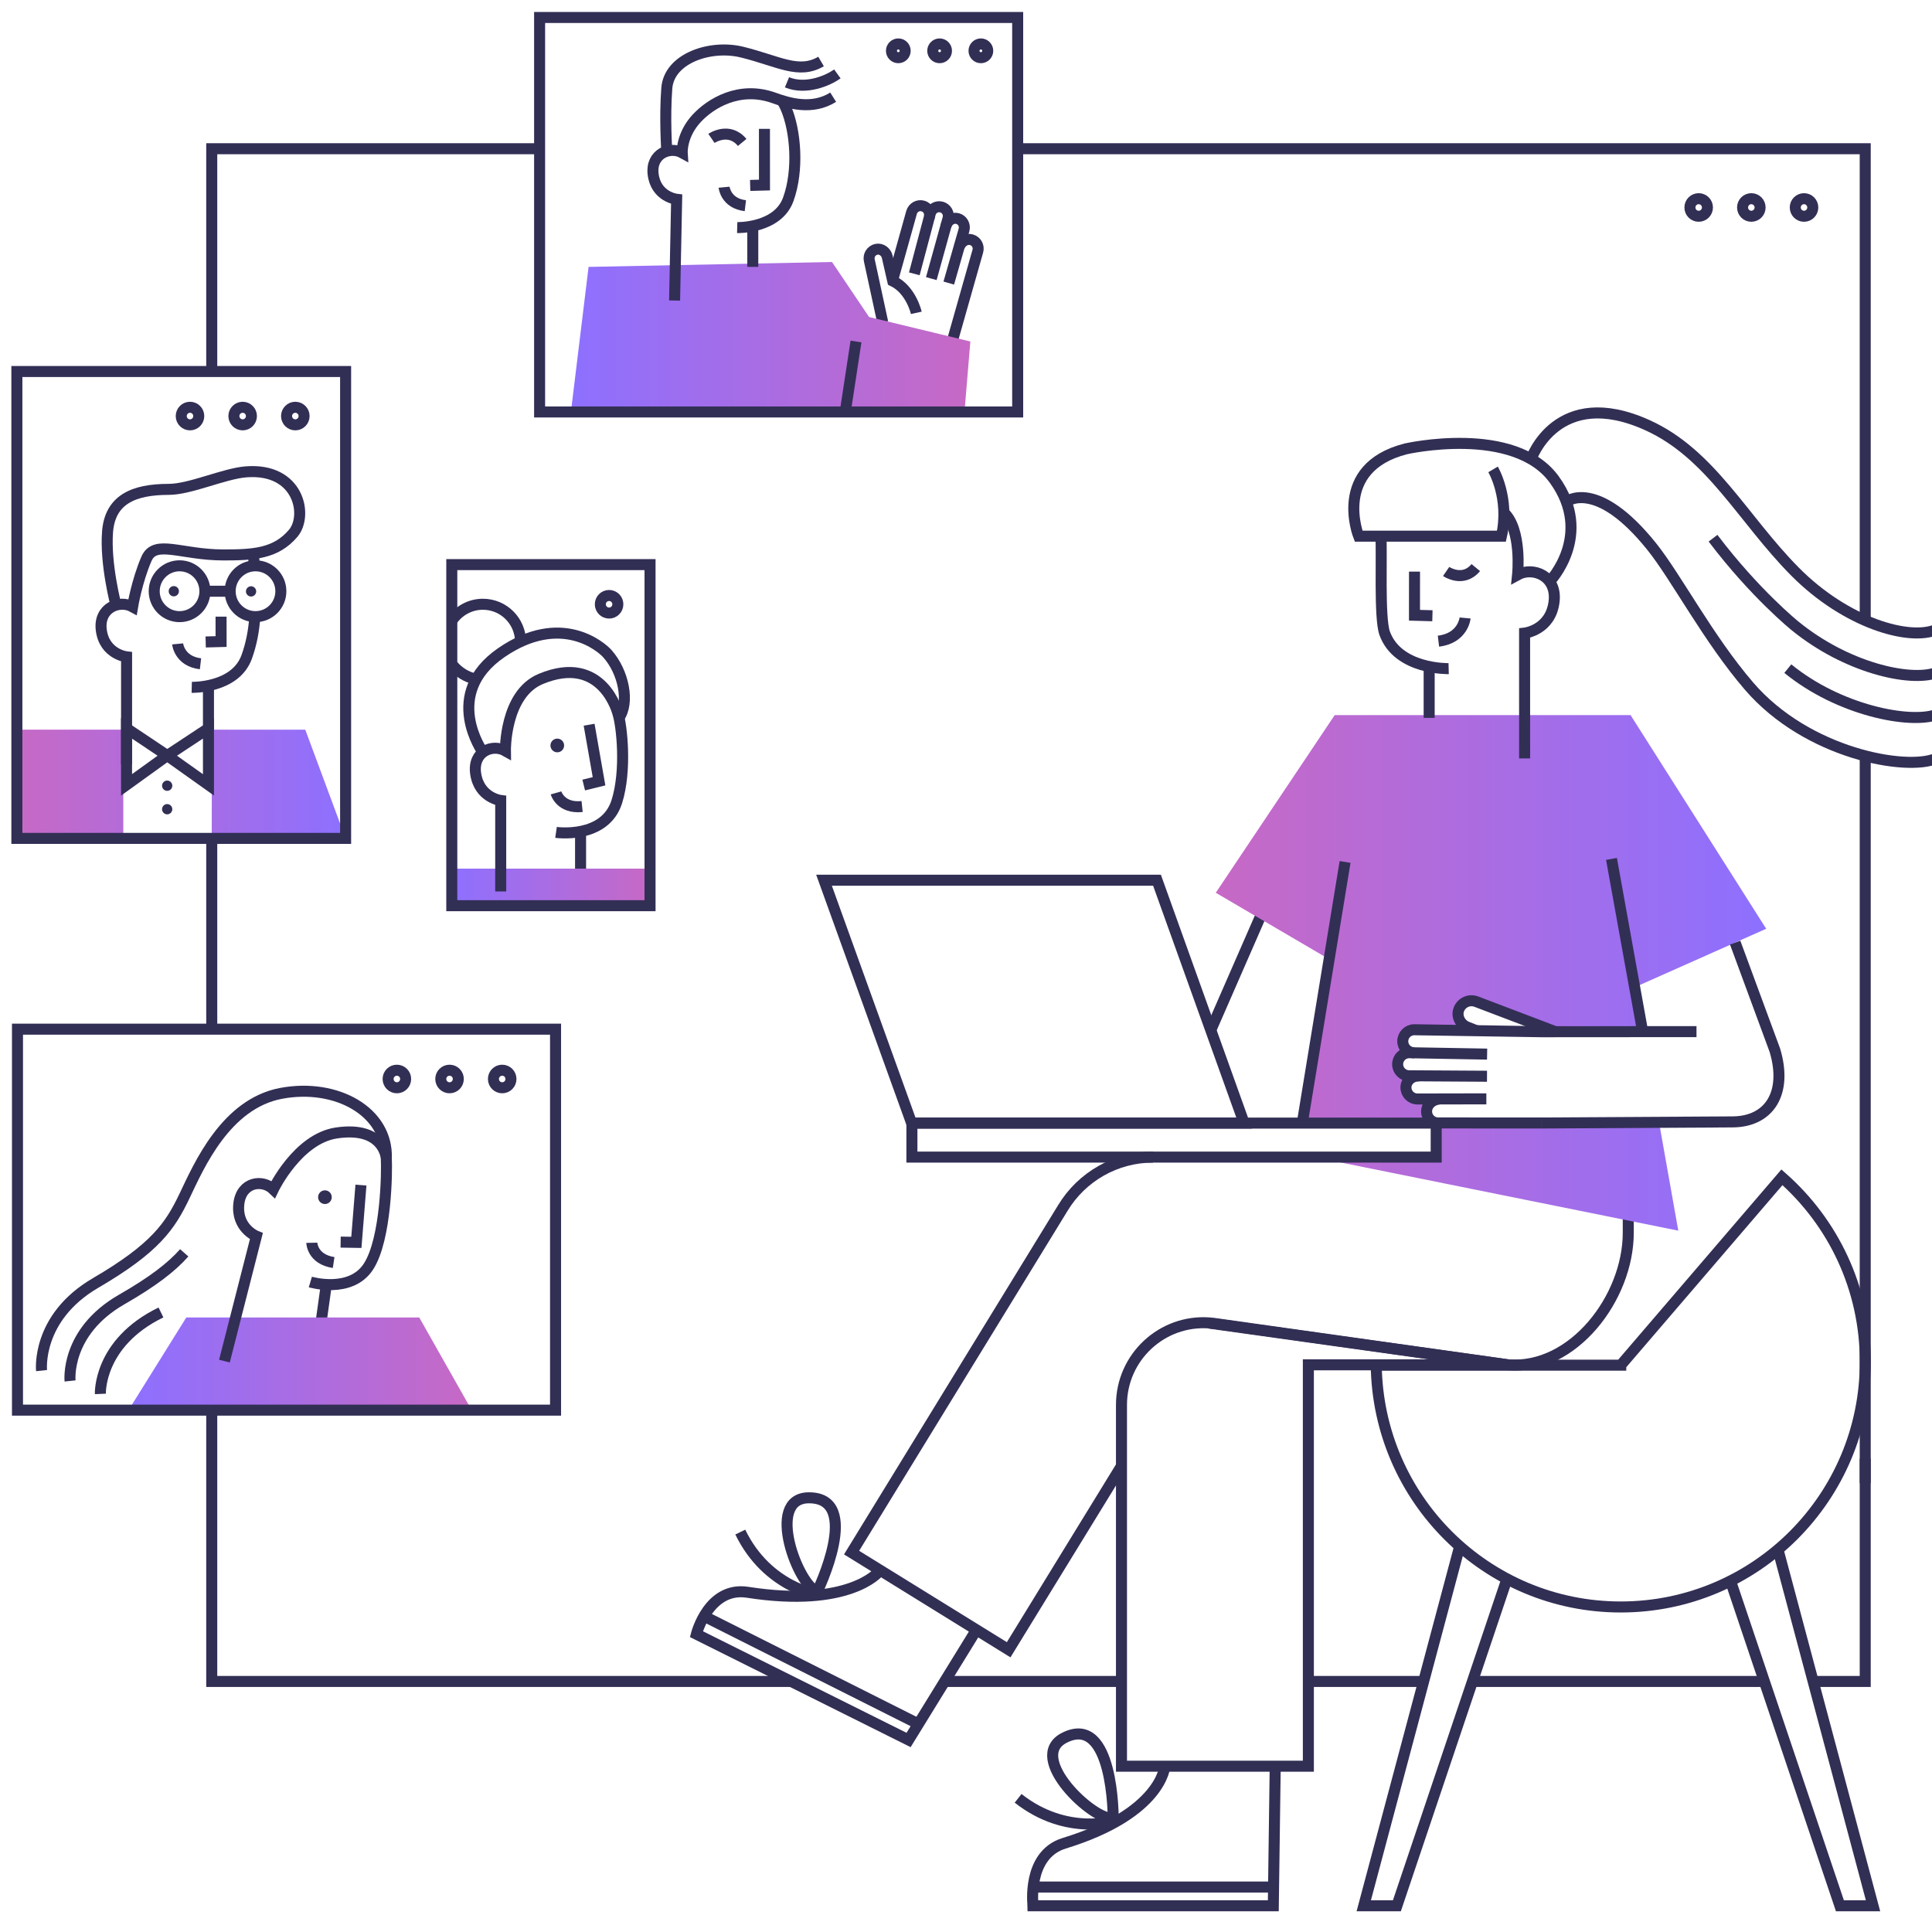 <svg width="320" height="320" viewBox="0 0 320 320" fill="none" xmlns="http://www.w3.org/2000/svg">
<g clip-path="url(#clip0_40100_57313)">
<path d="M162.465 9.557C161.836 9.557 161.327 9.046 161.327 8.417C161.327 7.787 161.836 7.276 162.465 7.276C163.093 7.276 163.602 7.787 163.602 8.417C163.602 9.046 163.093 9.557 162.465 9.557Z" stroke="#322F55" stroke-width="1.824" stroke-miterlimit="10"/>
<path d="M155.629 9.557C155.001 9.557 154.492 9.046 154.492 8.417C154.492 7.787 155.001 7.276 155.629 7.276C156.257 7.276 156.767 7.787 156.767 8.417C156.767 9.046 156.257 9.557 155.629 9.557Z" stroke="#322F55" stroke-width="1.824" stroke-miterlimit="10"/>
<path d="M148.79 9.557C148.162 9.557 147.652 9.046 147.652 8.417C147.652 7.787 148.162 7.276 148.79 7.276C149.418 7.276 149.927 7.787 149.927 8.417C149.927 9.046 149.418 9.557 148.79 9.557Z" stroke="#322F55" stroke-width="1.824" stroke-miterlimit="10"/>
<path d="M157.714 56.56L161.96 41.592C162.189 40.781 161.717 39.938 160.908 39.709C160.139 39.49 159.284 39.91 158.876 40.864" stroke="#322F55" stroke-width="1.824" stroke-miterlimit="10"/>
<path d="M157.148 46.886L159.67 38.087C159.899 37.276 159.427 36.434 158.619 36.204C157.81 35.974 156.905 36.495 156.648 37.542" stroke="#322F55" stroke-width="1.824" stroke-miterlimit="10"/>
<path d="M154.255 46.146L157.02 36.181C157.249 35.371 156.777 34.528 155.969 34.298C155.16 34.069 154.32 34.542 154.091 35.353L151.44 45.356" stroke="#322F55" stroke-width="1.824" stroke-miterlimit="10"/>
<path d="M153.915 36.007C154.144 35.196 153.672 34.353 152.864 34.123C152.055 33.894 151.215 34.367 150.986 35.178L147.842 46.423" stroke="#322F55" stroke-width="1.824" stroke-miterlimit="10"/>
<path d="M151.769 51.817C151.769 51.817 150.925 47.997 147.867 46.53L146.958 42.549C146.779 41.724 145.967 41.114 145.144 41.293C144.322 41.472 143.803 42.283 143.982 43.108L146.207 53.381" stroke="#322F55" stroke-width="1.824" stroke-miterlimit="10"/>
<path d="M137.808 43.393L97.488 44.207L94.584 68.045L159.767 68.02L160.722 56.56L143.946 52.507L137.808 43.393Z" fill="url(#paint0_linear_40100_57313)"/>
<path d="M141.778 56.56L140.033 68.021" stroke="#322F55" stroke-width="1.824" stroke-miterlimit="10"/>
<path d="M124.684 37.52V44.206" stroke="#322F55" stroke-width="1.824" stroke-miterlimit="10"/>
<path d="M122.105 37.697C122.105 37.697 128.798 37.869 130.558 33.027C132.318 28.184 131.781 21.689 130.2 17.962C130.018 17.535 129.81 17.13 129.574 16.753" stroke="#322F55" stroke-width="1.824" stroke-miterlimit="10"/>
<path d="M126.616 21.34L126.623 30.648L124.252 30.713" stroke="#322F55" stroke-width="1.824" stroke-miterlimit="10"/>
<path d="M119.934 31.008C119.934 31.008 120.188 33.681 123.454 34.068" stroke="#322F55" stroke-width="1.824" stroke-miterlimit="10"/>
<path d="M117.838 22.922C117.838 22.922 120.739 20.939 122.928 23.593" stroke="#322F55" stroke-width="1.824" stroke-miterlimit="10"/>
<path d="M138.001 16.1C134.521 18.281 130.704 17.122 128.211 16.225C122.434 14.141 117.656 17.165 115.398 19.597C112.816 22.38 112.998 25.307 112.998 25.307C110.967 24.188 107.783 25.451 108.177 28.822C108.617 32.614 112.075 33.008 112.075 33.008L111.732 49.777" stroke="#322F55" stroke-width="1.824" stroke-miterlimit="10"/>
<path d="M138.692 12.237C137.15 13.353 133.487 14.928 130.35 13.633" stroke="#322F55" stroke-width="1.824" stroke-miterlimit="10"/>
<path d="M135.995 10.186C132.271 12.367 128.963 10.128 122.925 8.636C117.667 7.334 110.831 9.655 110.445 14.598C110.058 19.54 110.445 25.05 110.445 25.05" stroke="#322F55" stroke-width="1.824" stroke-miterlimit="10"/>
<path d="M89.376 2.896H168.56V68.235H89.376V2.896Z" stroke="#322F55" stroke-width="1.824" stroke-miterlimit="10"/>
<path d="M48.914 70.368C48.113 70.368 47.463 69.717 47.463 68.913C47.463 68.109 48.113 67.457 48.914 67.457C49.716 67.457 50.366 68.109 50.366 68.913C50.366 69.717 49.716 70.368 48.914 70.368Z" stroke="#322F55" stroke-width="1.826" stroke-miterlimit="10"/>
<path d="M40.193 70.368C39.391 70.368 38.741 69.717 38.741 68.913C38.741 68.109 39.391 67.457 40.193 67.457C40.994 67.457 41.644 68.109 41.644 68.913C41.644 69.717 40.994 70.368 40.193 70.368Z" stroke="#322F55" stroke-width="1.826" stroke-miterlimit="10"/>
<path d="M31.47 70.368C30.668 70.368 30.019 69.717 30.019 68.913C30.019 68.109 30.668 67.457 31.47 67.457C32.272 67.457 32.921 68.109 32.921 68.913C32.921 69.717 32.272 70.368 31.47 70.368Z" stroke="#322F55" stroke-width="1.826" stroke-miterlimit="10"/>
<path d="M2.789 120.854H20.42V138.864H2.789V120.854Z" fill="url(#paint1_linear_40100_57313)"/>
<path d="M35.089 120.854H50.562L57.244 138.86H35.071L35.089 120.854Z" fill="url(#paint2_linear_40100_57313)"/>
<path d="M27.691 134.882C27.222 134.882 26.842 134.501 26.842 134.031C26.842 133.561 27.222 133.18 27.691 133.18C28.16 133.18 28.54 133.561 28.54 134.031C28.54 134.501 28.16 134.882 27.691 134.882Z" fill="#322F55"/>
<path d="M34.528 113.655V120.855" stroke="#322F55" stroke-width="1.826" stroke-miterlimit="10"/>
<path d="M42.127 93.869C42.081 93.137 42.026 92.418 41.976 91.723" stroke="#322F55" stroke-width="1.826" stroke-miterlimit="10"/>
<path d="M31.758 113.848C31.758 113.848 38.96 114.031 40.854 108.822C41.644 106.648 42.045 104.478 42.219 102.053" stroke="#322F55" stroke-width="1.826" stroke-miterlimit="10"/>
<path d="M36.615 102.136L36.619 106.26L34.068 106.329" stroke="#322F55" stroke-width="1.826" stroke-miterlimit="10"/>
<path d="M29.421 106.648C29.421 106.648 29.695 109.527 33.209 109.944" stroke="#322F55" stroke-width="1.826" stroke-miterlimit="10"/>
<path d="M19.207 100.232C19.207 100.232 17.399 93.398 17.814 88.076C18.23 82.753 22.11 81.055 27.942 81.055C31.516 81.055 37.075 78.446 40.74 78.153C49.517 77.453 51.06 85.38 48.564 88.327C45.702 91.705 42.014 91.915 37.044 91.915C29.974 91.915 25.674 89.288 24.255 92.565C22.666 96.236 21.959 100.506 21.959 100.506C19.773 99.302 16.345 100.662 16.769 104.291C17.244 108.369 20.968 108.795 20.968 108.795L20.964 126.608" stroke="#322F55" stroke-width="1.826" stroke-miterlimit="10"/>
<path d="M29.741 102.135C27.422 102.135 25.542 100.25 25.542 97.925C25.542 95.599 27.422 93.714 29.741 93.714C32.06 93.714 33.94 95.599 33.94 97.925C33.94 100.25 32.06 102.135 29.741 102.135Z" stroke="#322F55" stroke-width="1.826" stroke-miterlimit="10"/>
<path d="M42.319 102.135C40 102.135 38.12 100.25 38.12 97.925C38.12 95.599 40 93.714 42.319 93.714C44.639 93.714 46.519 95.599 46.519 97.925C46.519 100.25 44.639 102.135 42.319 102.135Z" stroke="#322F55" stroke-width="1.826" stroke-miterlimit="10"/>
<path d="M38.121 97.926H33.94" stroke="#322F55" stroke-width="1.826" stroke-miterlimit="10"/>
<path d="M34.528 129.999V120.635L27.7 125.143L20.959 120.635V129.999L27.7 125.143L34.528 129.999Z" stroke="#322F55" stroke-width="1.826" stroke-miterlimit="10"/>
<path d="M27.691 130.989C27.222 130.989 26.842 130.608 26.842 130.137C26.842 129.667 27.222 129.286 27.691 129.286C28.16 129.286 28.54 129.667 28.54 130.137C28.54 130.608 28.16 130.989 27.691 130.989Z" fill="#322F55"/>
<path d="M41.585 98.804C41.116 98.804 40.736 98.423 40.736 97.953C40.736 97.483 41.116 97.102 41.585 97.102C42.054 97.102 42.434 97.483 42.434 97.953C42.434 98.423 42.054 98.804 41.585 98.804Z" fill="#322F55"/>
<path d="M28.787 98.776C28.318 98.776 27.938 98.395 27.938 97.924C27.938 97.454 28.318 97.073 28.787 97.073C29.256 97.073 29.636 97.454 29.636 97.924C29.636 98.395 29.256 98.776 28.787 98.776Z" fill="#322F55"/>
<path d="M57.245 61.533L57.245 138.863H2.794L2.794 61.533H57.245Z" stroke="#322F55" stroke-width="1.826" stroke-miterlimit="10"/>
<path d="M83.18 180.171C82.379 180.171 81.729 179.519 81.729 178.715C81.729 177.911 82.379 177.26 83.18 177.26C83.982 177.26 84.632 177.911 84.632 178.715C84.632 179.519 83.982 180.171 83.18 180.171Z" stroke="#322F55" stroke-width="1.826" stroke-miterlimit="10"/>
<path d="M74.459 180.171C73.657 180.171 73.007 179.519 73.007 178.715C73.007 177.911 73.657 177.26 74.459 177.26C75.26 177.26 75.91 177.911 75.91 178.715C75.91 179.519 75.26 180.171 74.459 180.171Z" stroke="#322F55" stroke-width="1.826" stroke-miterlimit="10"/>
<path d="M65.736 180.171C64.934 180.171 64.284 179.519 64.284 178.715C64.284 177.911 64.934 177.26 65.736 177.26C66.537 177.26 67.187 177.911 67.187 178.715C67.187 179.519 66.537 180.171 65.736 180.171Z" stroke="#322F55" stroke-width="1.826" stroke-miterlimit="10"/>
<path d="M54.038 212.854L53.084 219.678" stroke="#322F55" stroke-width="1.826" stroke-miterlimit="10"/>
<path d="M21.287 233.565L30.858 218.214H69.437L78.125 233.565H21.287Z" fill="url(#paint3_linear_40100_57313)"/>
<path d="M51.404 212.341C51.404 212.341 58.091 214.332 61.035 209.773C63.983 205.215 64.115 193.933 63.983 191.832C63.983 191.832 63.627 186.477 55.731 187.653C49.282 188.614 45.27 196.995 45.27 196.995C43.499 195.283 39.993 195.736 39.565 199.347C39.085 203.407 42.463 204.752 42.463 204.752L37.173 225.444" stroke="#322F55" stroke-width="1.826" stroke-miterlimit="10"/>
<path d="M6.885 227.014C6.885 227.014 5.94 218.276 15.84 212.496C25.739 206.715 28.181 203.081 30.564 198.088C32.946 193.095 37.387 182.82 46.566 181.094C55.745 179.369 64.266 184.161 63.987 191.831" stroke="#322F55" stroke-width="1.826" stroke-miterlimit="10"/>
<path d="M11.605 228.729C11.605 228.729 10.747 220.642 20.144 215.246C25.407 212.225 28.451 209.841 30.514 207.506" stroke="#322F55" stroke-width="1.826" stroke-miterlimit="10"/>
<path d="M59.784 196.29L59.026 205.773L56.42 205.732" stroke="#322F55" stroke-width="1.826" stroke-miterlimit="10"/>
<path d="M51.646 205.842C51.646 205.842 51.705 208.575 55.261 209.115" stroke="#322F55" stroke-width="1.826" stroke-miterlimit="10"/>
<path d="M53.818 199.425C53.193 199.425 52.686 198.917 52.686 198.29C52.686 197.663 53.193 197.155 53.818 197.155C54.443 197.155 54.95 197.663 54.95 198.29C54.95 198.917 54.443 199.425 53.818 199.425Z" fill="#322F55"/>
<path d="M16.624 230.877C16.624 230.877 16.25 222.442 26.661 217.384" stroke="#322F55" stroke-width="1.826" stroke-miterlimit="10"/>
<path d="M2.896 170.463H92.017V233.564H2.896V170.463Z" stroke="#322F55" stroke-width="1.826" stroke-miterlimit="10"/>
<path d="M156.459 278.502H185.747" stroke="#322F55" stroke-width="1.826" stroke-miterlimit="10"/>
<path d="M300.639 278.502H308.94C308.94 278.502 308.94 254.891 308.94 241.618" stroke="#322F55" stroke-width="1.826" stroke-miterlimit="10"/>
<path d="M243.691 278.502H291.651" stroke="#322F55" stroke-width="1.826" stroke-miterlimit="10"/>
<path d="M215.983 278.502H235.132" stroke="#322F55" stroke-width="1.826" stroke-miterlimit="10"/>
<path d="M308.94 245.667V125.622" stroke="#322F55" stroke-width="1.826" stroke-miterlimit="10"/>
<path d="M35.072 233.564V278.502H131.059" stroke="#322F55" stroke-width="1.826" stroke-miterlimit="10"/>
<path d="M35.072 138.861V170.464" stroke="#322F55" stroke-width="1.826" stroke-miterlimit="10"/>
<path d="M89.314 24.634H35.072V61.53" stroke="#322F55" stroke-width="1.826" stroke-miterlimit="10"/>
<path d="M308.94 102.765V24.634H168.627" stroke="#322F55" stroke-width="1.826" stroke-miterlimit="10"/>
<path d="M298.803 35.82C298.001 35.82 297.352 35.168 297.352 34.364C297.352 33.56 298.001 32.909 298.803 32.909C299.605 32.909 300.254 33.56 300.254 34.364C300.254 35.168 299.605 35.82 298.803 35.82Z" stroke="#322F55" stroke-width="1.826" stroke-miterlimit="10"/>
<path d="M290.076 35.82C289.274 35.82 288.625 35.168 288.625 34.364C288.625 33.56 289.274 32.909 290.076 32.909C290.878 32.909 291.527 33.56 291.527 34.364C291.527 35.168 290.878 35.82 290.076 35.82Z" stroke="#322F55" stroke-width="1.826" stroke-miterlimit="10"/>
<path d="M281.354 35.82C280.553 35.82 279.903 35.168 279.903 34.364C279.903 33.56 280.553 32.909 281.354 32.909C282.156 32.909 282.806 33.56 282.806 34.364C282.806 35.168 282.156 35.82 281.354 35.82Z" stroke="#322F55" stroke-width="1.826" stroke-miterlimit="10"/>
<path d="M100.885 101.542C100.083 101.542 99.434 100.89 99.434 100.086C99.434 99.282 100.083 98.631 100.885 98.631C101.687 98.631 102.336 99.282 102.336 100.086C102.336 100.89 101.687 101.542 100.885 101.542Z" stroke="#322F55" stroke-width="1.826" stroke-miterlimit="10"/>
<path d="M96.161 137.518V144.36" stroke="#322F55" stroke-width="1.826" stroke-miterlimit="10"/>
<path d="M74.834 143.872H107.668V150.01H74.834V143.872Z" fill="url(#paint4_linear_40100_57313)"/>
<path d="M92.095 137.87C92.095 137.87 100.192 139.038 102.168 132.767C103.802 127.586 102.994 120.158 102.341 118.158C102.341 118.158 99.84 108.171 89.566 112.455C83.546 114.963 83.71 124.369 83.71 124.369C81.565 123.156 78.288 124.479 78.776 128.081C79.329 132.131 82.934 132.584 82.934 132.584V147.651" stroke="#322F55" stroke-width="1.826" stroke-miterlimit="10"/>
<path d="M97.576 120.035L99.219 129.404L96.681 130.026" stroke="#322F55" stroke-width="1.826" stroke-miterlimit="10"/>
<path d="M92.095 131.331C92.095 131.331 92.834 133.962 96.417 133.587" stroke="#322F55" stroke-width="1.826" stroke-miterlimit="10"/>
<path d="M92.304 124.608C91.679 124.608 91.172 124.1 91.172 123.473C91.172 122.846 91.679 122.338 92.304 122.338C92.929 122.338 93.436 122.846 93.436 123.473C93.436 124.1 92.929 124.608 92.304 124.608Z" fill="#322F55"/>
<path d="M79.99 124.607C79.99 124.607 73.071 114.963 83.017 108.112C92.962 101.256 99.662 107.215 100.584 108.249C103.304 111.288 104.313 116.391 102.524 118.881" stroke="#322F55" stroke-width="1.826" stroke-miterlimit="10"/>
<path d="M75.042 110.232C75.932 111.313 77.306 112.168 78.725 112.461" stroke="#322F55" stroke-width="1.826" stroke-miterlimit="10"/>
<path d="M86.221 106.336C86.221 102.881 83.427 100.084 79.986 100.084C77.841 100.084 75.951 101.169 74.829 102.821" stroke="#322F55" stroke-width="1.826" stroke-miterlimit="10"/>
<path d="M107.667 93.519V150.011H74.832V93.519H107.667Z" stroke="#322F55" stroke-width="1.826" stroke-miterlimit="10"/>
<path d="M185.748 242.816L167.066 273.252L141.05 257.16L176.012 200.128C179.175 194.869 184.853 191.651 190.983 191.651" stroke="#322F55" stroke-width="1.826" stroke-miterlimit="10"/>
<path d="M269.692 200.832V204.187C269.692 214.97 260.536 226.893 249.815 226.064L200.279 219.149" stroke="#322F55" stroke-width="1.826" stroke-miterlimit="10"/>
<path d="M145.468 260.418C145.468 260.418 140.598 266.345 123.829 263.732C117.362 262.725 115.344 270.666 115.344 270.666L150.489 288.195L161.863 269.732" stroke="#322F55" stroke-width="1.826" stroke-miterlimit="10"/>
<path d="M152.123 285.541L116.609 267.691" stroke="#322F55" stroke-width="1.826" stroke-miterlimit="10"/>
<path d="M135.372 263.591C135.372 263.591 142.972 247.993 133.93 248.084C126.604 248.158 132.337 262.877 135.372 263.591Z" stroke="#322F55" stroke-width="1.826" stroke-miterlimit="10"/>
<path d="M135.642 264.195C135.642 264.195 127.12 263.047 122.615 253.76" stroke="#322F55" stroke-width="1.826" stroke-miterlimit="10"/>
<path d="M200.28 219.116C200.594 219.139 200.909 219.171 201.224 219.217L249.815 226.06H216.706V292.538H185.752V232.714C185.747 224.755 192.498 218.563 200.28 219.116Z" stroke="#322F55" stroke-width="1.826" stroke-miterlimit="10"/>
<path d="M192.926 292.538C192.926 292.538 192.497 300.323 176.267 305.303C170.009 307.221 171.105 315.651 171.105 315.656H210.9L211.215 292.538" stroke="#322F55" stroke-width="1.826" stroke-miterlimit="10"/>
<path d="M211.22 312.553H171.493" stroke="#322F55" stroke-width="1.826" stroke-miterlimit="10"/>
<path d="M184.382 301.13C184.382 301.13 184.437 283.77 176.34 287.807C169.777 291.075 181.338 301.812 184.382 301.13Z" stroke="#322F55" stroke-width="1.826" stroke-miterlimit="10"/>
<path d="M184.889 301.554C184.889 301.554 176.723 304.245 168.631 297.86" stroke="#322F55" stroke-width="1.826" stroke-miterlimit="10"/>
<path d="M209.805 149.424L200.571 170.556" stroke="#322F55" stroke-width="1.826" stroke-miterlimit="10"/>
<path d="M292.536 153.832L270.071 118.439H221.07L201.371 147.869L220.038 158.812L215.698 186.003H237.898C237.898 186.003 234.831 184.862 237.414 182.092C237.414 182.092 234.915 182.259 234.183 182.008C233.451 181.758 232.918 180.739 232.918 180.739C232.845 180.538 232.804 180.318 232.804 180.094C232.809 179.041 233.74 178.126 235.086 178.176L233.329 178.167C232.279 178.163 231.431 177.307 231.431 176.254C231.435 175.201 232.289 174.35 233.338 174.35L234.183 174.364L234.178 174.359C233.128 174.355 232.279 173.499 232.279 172.446C232.284 171.394 233.138 170.542 234.187 170.542L244.126 170.677C244.126 170.677 239.934 169.095 242.316 166.258C243.495 164.529 251.294 168.711 257.245 170.876H272.075L270.893 163.462L292.536 153.832Z" fill="url(#paint5_linear_40100_57313)"/>
<path d="M274.811 186.003L277.976 203.834L217.665 191.657H237.898V186.003H274.811Z" fill="url(#paint6_linear_40100_57313)"/>
<path d="M206.07 186.022L191.636 145.792H136.483L150.993 186.022H206.07Z" stroke="#322F55" stroke-width="1.826" stroke-miterlimit="10"/>
<path d="M190.978 191.653H237.879M237.879 191.653H151.041V186.021H206.191H237.879L237.879 191.653Z" stroke="#322F55" stroke-width="1.826" stroke-miterlimit="10"/>
<path d="M236.715 110.521V118.906" stroke="#322F55" stroke-width="1.826" stroke-miterlimit="10"/>
<path d="M228.719 88.804C228.919 91.628 228.426 102.356 229.344 104.887C231.548 110.961 239.942 110.746 239.942 110.746" stroke="#322F55" stroke-width="1.826" stroke-miterlimit="10"/>
<path d="M234.287 94.678L234.283 101.905L237.254 101.987" stroke="#322F55" stroke-width="1.826" stroke-miterlimit="10"/>
<path d="M242.667 102.356C242.667 102.356 242.352 105.707 238.253 106.196" stroke="#322F55" stroke-width="1.826" stroke-miterlimit="10"/>
<path d="M252.525 125.62L252.521 104.864C252.521 104.864 256.857 104.37 257.409 99.615C257.902 95.386 253.913 93.802 251.361 95.207C251.361 95.207 252.133 87.72 249.088 84.891" stroke="#322F55" stroke-width="1.826" stroke-miterlimit="10"/>
<path d="M239.526 94.655C239.526 94.655 242.324 96.568 244.437 94.009" stroke="#322F55" stroke-width="1.826" stroke-miterlimit="10"/>
<path d="M247.299 77.747C247.299 77.747 250.12 82.512 248.687 88.805H225.031C225.031 88.805 220.535 77.491 232.863 74.342C232.863 74.342 250.818 70.26 257.45 79.445C264.082 88.631 256.665 96.334 256.665 96.334" stroke="#322F55" stroke-width="1.826" stroke-miterlimit="10"/>
<path d="M253.603 76.031C253.603 76.031 257.87 63.632 272.878 70.429C283.398 75.194 288.656 85.949 297.31 94.677C305.822 103.263 316.311 106.192 320.724 104.275" stroke="#322F55" stroke-width="1.826" stroke-miterlimit="10"/>
<path d="M320.719 111.424C316.31 112.976 305.817 110.605 297.305 103.657C297.305 103.657 290.687 98.33 283.731 89.144" stroke="#322F55" stroke-width="1.826" stroke-miterlimit="10"/>
<path d="M296.118 110.747C304.63 117.694 316.306 119.923 320.719 118.372" stroke="#322F55" stroke-width="1.826" stroke-miterlimit="10"/>
<path d="M259.436 83.097C259.436 83.097 264.397 79.106 273.557 90.502C277.615 95.551 282.932 105.78 289.692 113.638C299.345 124.865 315.804 127.758 320.719 125.616" stroke="#322F55" stroke-width="1.826" stroke-miterlimit="10"/>
<path d="M287.397 156.122L293.969 173.939C296.119 181.075 293.029 185.789 286.968 185.821L255.237 186.004" stroke="#322F55" stroke-width="1.826" stroke-miterlimit="10"/>
<path d="M246.187 182.004L234.767 182.027C233.717 182.023 232.868 181.167 232.868 180.114C232.873 179.061 233.804 178.146 235.15 178.196" stroke="#322F55" stroke-width="1.826" stroke-miterlimit="10"/>
<path d="M246.296 178.26L233.393 178.182C232.343 178.177 231.494 177.321 231.494 176.269C231.499 175.216 232.353 174.365 233.402 174.365L246.314 174.594" stroke="#322F55" stroke-width="1.826" stroke-miterlimit="10"/>
<path d="M255.232 186.003L238.185 185.994C237.135 185.989 236.286 185.133 236.286 184.08C236.291 183.078 237.085 182.19 238.372 182.025" stroke="#322F55" stroke-width="1.826" stroke-miterlimit="10"/>
<path d="M234.242 174.374C233.192 174.369 232.343 173.513 232.343 172.461C232.348 171.408 233.201 170.557 234.251 170.557L255.233 170.886L280.993 170.868" stroke="#322F55" stroke-width="1.826" stroke-miterlimit="10"/>
<path d="M257.593 170.871L244.521 165.901C243.362 165.462 242.07 166.043 241.627 167.205C241.189 168.368 241.901 169.686 243.056 170.125L244.516 170.702" stroke="#322F55" stroke-width="1.826" stroke-miterlimit="10"/>
<path d="M215.702 186.004L222.786 142.767" stroke="#322F55" stroke-width="1.826" stroke-miterlimit="10"/>
<path d="M272.074 170.872L266.912 142.262" stroke="#322F55" stroke-width="1.826" stroke-miterlimit="10"/>
<path d="M268.448 226.115L295.144 194.997C303.61 202.443 308.955 213.368 308.955 225.547C308.955 247.983 290.821 266.166 268.448 266.166C246.266 266.166 228.251 248.289 227.949 226.119H268.448V226.115Z" stroke="#322F55" stroke-width="1.826" stroke-miterlimit="10"/>
<path d="M241.853 255.81L225.882 315.656H231.369L249.603 261.508" stroke="#322F55" stroke-width="1.826" stroke-miterlimit="10"/>
<path d="M294.491 256.661L310.233 315.656H304.747L286.513 261.508" stroke="#322F55" stroke-width="1.826" stroke-miterlimit="10"/>
</g>
<defs>
<linearGradient id="paint0_linear_40100_57313" x1="160.722" y1="55.8" x2="94.584" y2="55.8" gradientUnits="userSpaceOnUse">
<stop stop-color="#C769C5"/>
<stop offset="1" stop-color="#8D70FF"/>
</linearGradient>
<linearGradient id="paint1_linear_40100_57313" x1="2.789" y1="129.919" x2="57.244" y2="129.919" gradientUnits="userSpaceOnUse">
<stop stop-color="#C769C5"/>
<stop offset="1" stop-color="#8D70FF"/>
</linearGradient>
<linearGradient id="paint2_linear_40100_57313" x1="2.789" y1="129.919" x2="57.244" y2="129.919" gradientUnits="userSpaceOnUse">
<stop stop-color="#C769C5"/>
<stop offset="1" stop-color="#8D70FF"/>
</linearGradient>
<linearGradient id="paint3_linear_40100_57313" x1="78.125" y1="225.94" x2="21.287" y2="225.94" gradientUnits="userSpaceOnUse">
<stop stop-color="#C769C5"/>
<stop offset="1" stop-color="#8D70FF"/>
</linearGradient>
<linearGradient id="paint4_linear_40100_57313" x1="107.668" y1="146.961" x2="74.834" y2="146.961" gradientUnits="userSpaceOnUse">
<stop stop-color="#C769C5"/>
<stop offset="1" stop-color="#8D70FF"/>
</linearGradient>
<linearGradient id="paint5_linear_40100_57313" x1="201.371" y1="161.419" x2="292.536" y2="161.419" gradientUnits="userSpaceOnUse">
<stop stop-color="#C769C5"/>
<stop offset="1" stop-color="#8D70FF"/>
</linearGradient>
<linearGradient id="paint6_linear_40100_57313" x1="201.371" y1="161.419" x2="292.536" y2="161.419" gradientUnits="userSpaceOnUse">
<stop stop-color="#C769C5"/>
<stop offset="1" stop-color="#8D70FF"/>
</linearGradient>
<clipPath id="clip0_40100_57313">
<rect width="320" height="320" fill="white"/>
</clipPath>
</defs>
</svg>
